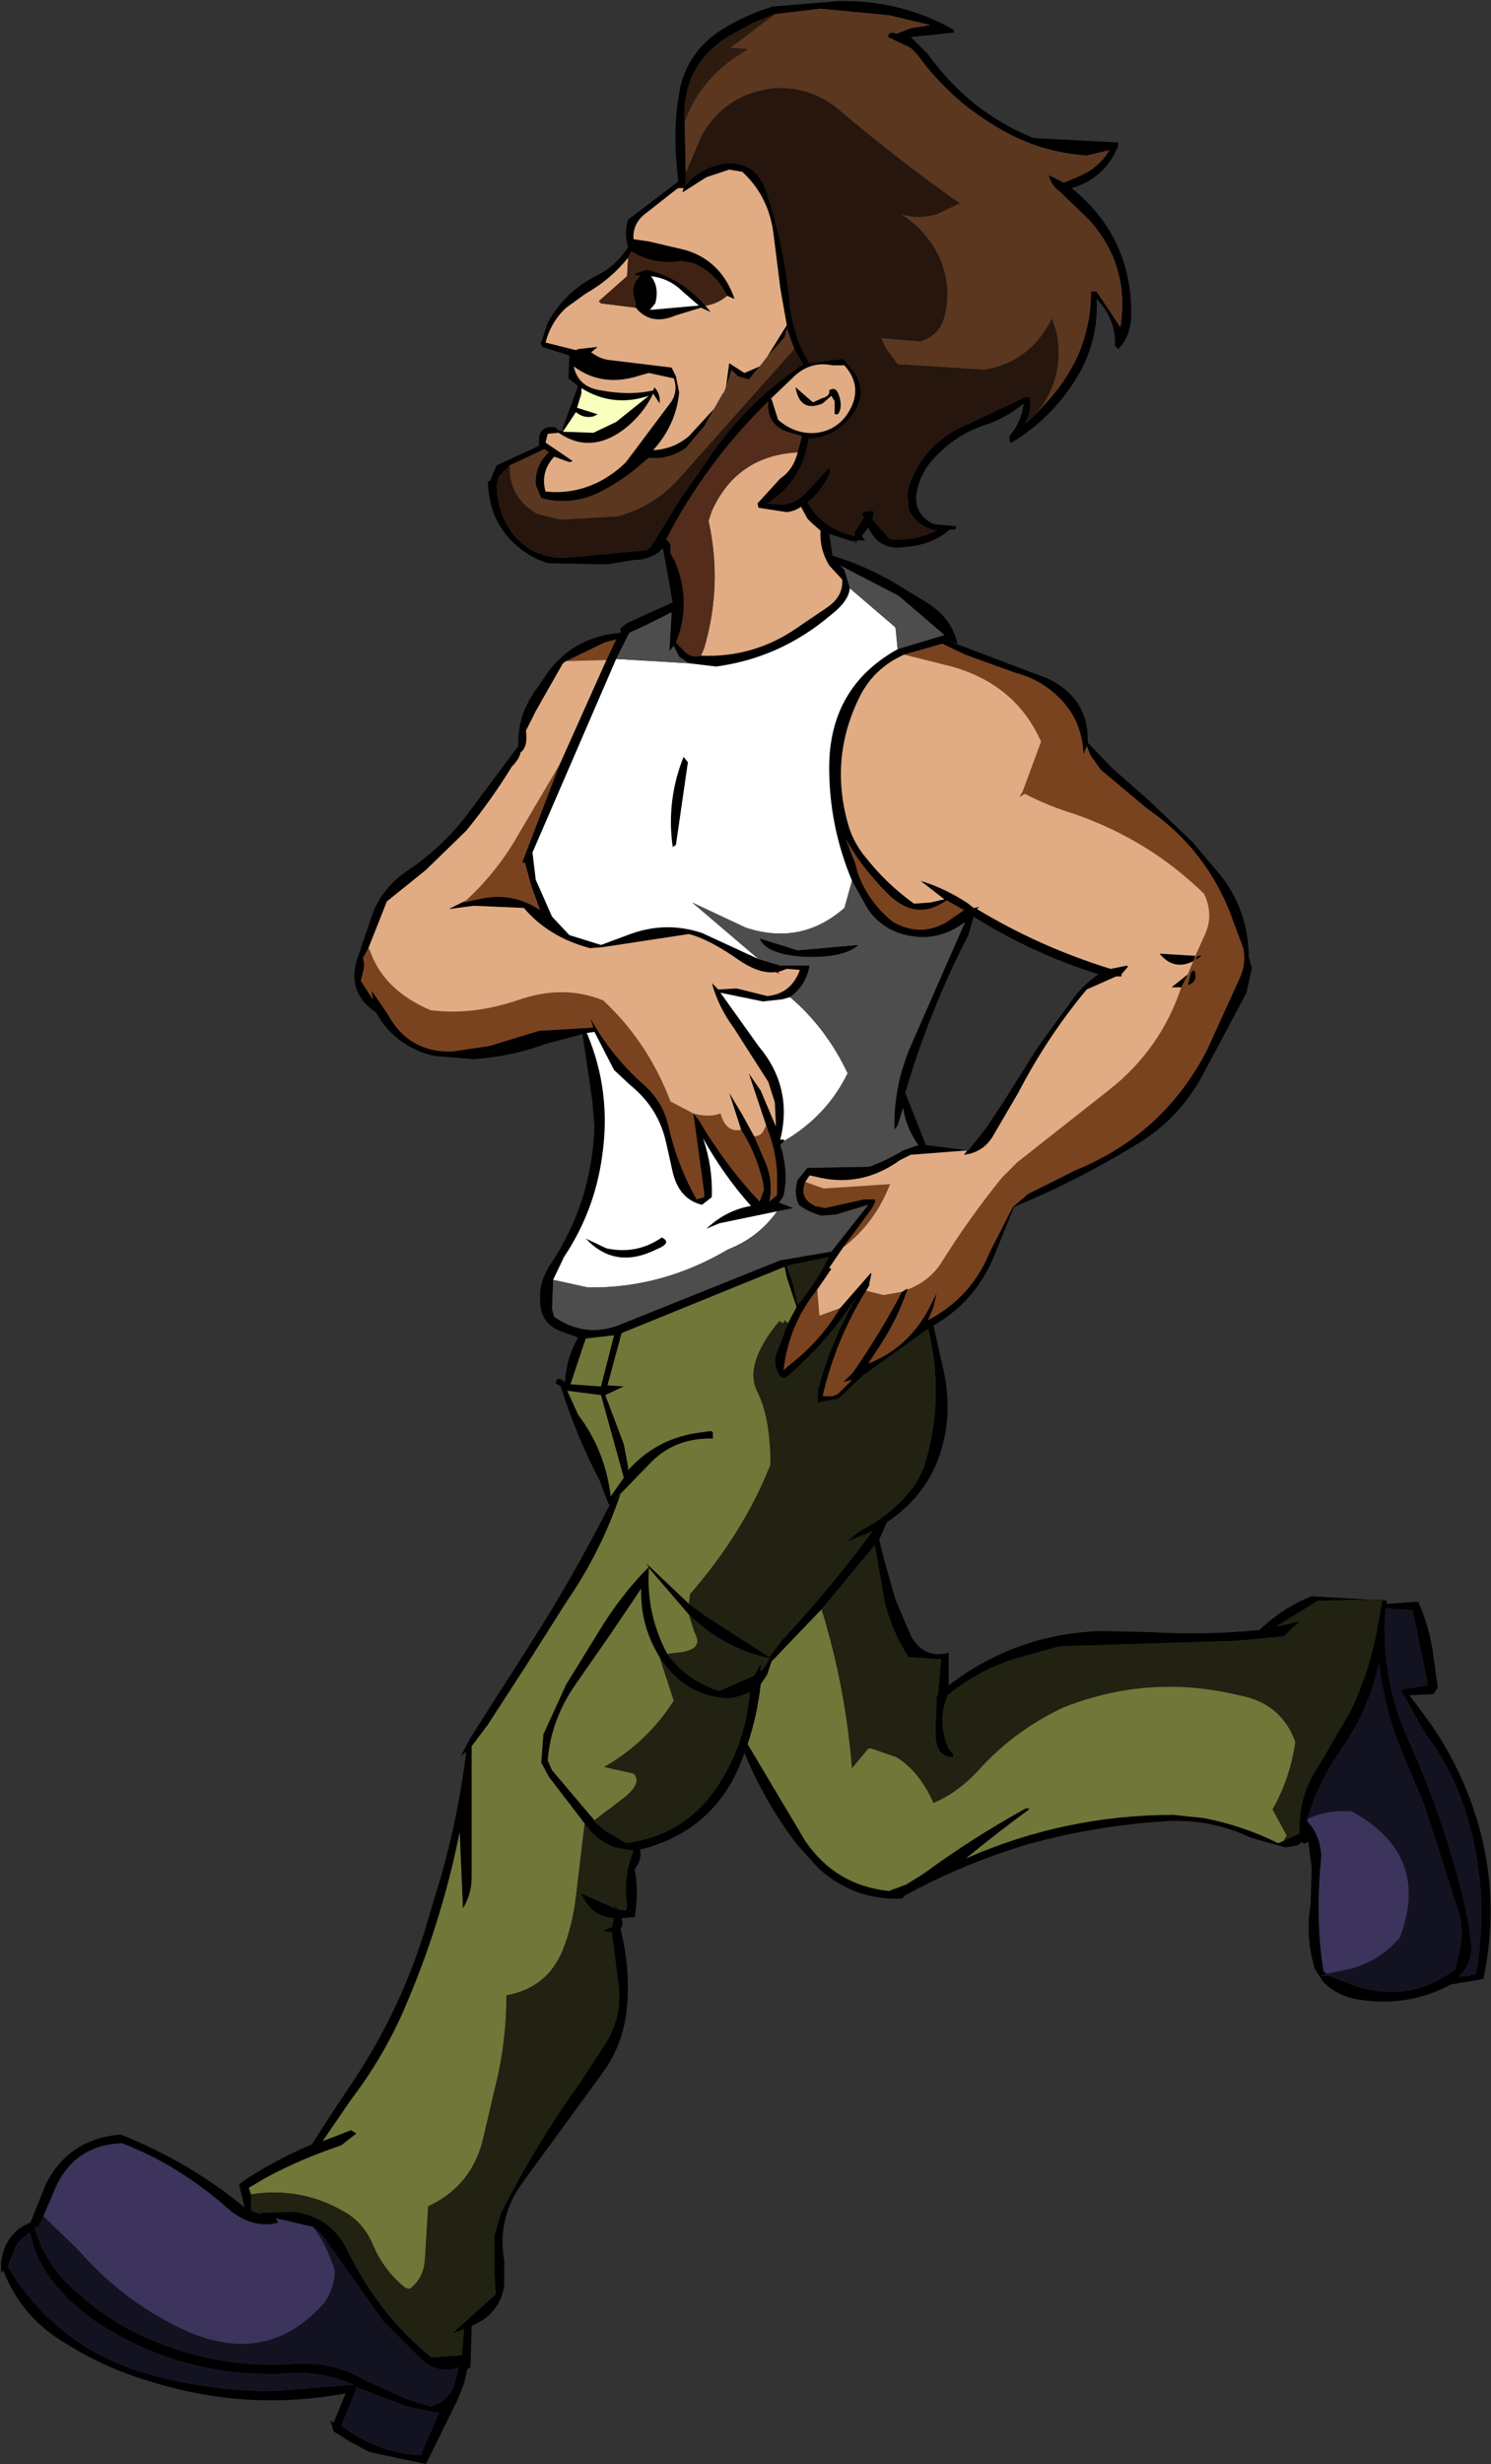 <?xml version="1.0" encoding="UTF-8" standalone="no"?>
<svg xmlns:xlink="http://www.w3.org/1999/xlink" height="113.3px" width="68.6px" xmlns="http://www.w3.org/2000/svg">
  <rect width="100%" height="100%" fill="#333333" stroke="none"/>
  <g transform="matrix(1.0, 0.0, 0.0, 1.0, 42.15, 63.55)">
    <path d="M1.7 -62.2 L1.75 -62.05 -0.25 -61.85 0.55 -61.05 Q2.45 -58.4 5.4 -57.2 L9.3 -57.0 9.3 -56.85 Q8.7 -55.35 7.15 -54.9 9.95 -52.65 9.9 -49.0 9.85 -48.05 9.3 -47.5 L9.15 -47.65 Q9.2 -48.9 8.3 -49.8 8.4 -48.1 7.6 -46.55 6.45 -44.45 4.4 -43.2 L4.3 -43.25 4.3 -43.5 Q4.85 -44.15 4.95 -45.0 4.25 -44.4 3.3 -44.05 1.65 -43.55 0.55 -42.15 0.05 -41.45 0.0 -40.65 0.0 -39.85 0.8 -39.45 L1.85 -39.35 1.8 -39.2 1.55 -39.2 Q0.75 -38.5 -0.5 -38.4 -1.7 -38.2 -2.2 -39.3 L-2.5 -38.9 -2.35 -38.7 -2.7 -38.7 -2.8 -38.55 -2.8 -38.7 -2.9 -38.65 -4.0 -39.0 -3.85 -38.0 Q-2.2 -37.5 -0.75 -36.6 L0.4 -35.9 Q1.65 -35.15 1.9 -33.95 L1.55 -34.05 2.1 -33.85 6.05 -32.35 Q7.95 -31.45 7.9 -29.4 L9.0 -28.25 10.7 -26.75 12.7 -24.85 14.05 -23.25 Q15.3 -21.6 15.3 -19.55 L15.45 -19.05 15.2 -17.9 13.15 -14.05 Q12.05 -12.05 10.1 -10.9 7.4 -9.25 4.5 -8.05 L3.55 -5.7 Q2.7 -3.7 0.8 -2.6 L1.0 -1.7 1.2 -0.8 Q1.6 0.75 1.35 2.3 0.9 4.95 -1.35 6.45 L-1.7 7.25 -1.45 8.25 -0.95 10.0 -0.25 11.65 Q0.35 12.75 1.5 12.45 L1.5 13.95 Q4.55 11.6 8.45 11.45 L10.85 11.5 Q13.3 11.65 15.8 11.4 16.9 10.35 18.2 9.85 L21.65 10.05 21.65 10.2 23.1 10.1 Q23.65 11.35 23.8 12.6 L24.0 14.05 23.9 14.2 23.8 14.35 22.7 14.4 23.7 15.75 Q24.9 17.5 25.6 19.5 26.95 23.35 26.1 27.45 L24.6 27.7 Q22.65 28.75 20.4 28.4 19.4 28.25 18.75 27.6 L18.35 27.0 Q17.9 25.55 18.15 24.0 L18.2 22.35 18.05 21.15 17.9 21.2 17.9 21.25 17.75 21.15 17.55 21.3 17.0 21.4 15.4 20.95 Q13.5 20.05 11.4 20.2 8.25 20.4 5.15 21.25 2.15 22.15 -0.5 23.6 L-0.65 23.75 Q-2.8 23.85 -4.45 22.4 L-5.45 21.3 Q-6.95 19.35 -7.9 17.05 -9.1 20.6 -12.7 21.5 -12.6 21.95 -12.95 22.4 -12.75 23.45 -12.95 24.6 L-13.55 24.65 -13.5 24.95 -13.6 25.15 Q-13.15 26.95 -13.3 28.7 -13.45 30.45 -14.45 31.8 L-18.1 36.8 Q-19.3 38.45 -18.95 40.4 L-18.95 41.55 Q-19.15 42.85 -20.45 43.4 L-20.5 45.3 -20.65 45.4 -20.8 46.05 -21.1 46.8 -22.55 49.75 -25.15 49.2 -26.0 48.75 -26.8 48.25 -26.95 47.75 -26.8 47.85 -26.25 46.5 Q-30.8 47.35 -35.25 45.95 -37.3 45.35 -39.05 44.25 -41.15 43.05 -42.0 40.85 L-42.1 40.95 -42.1 40.45 Q-41.9 39.1 -40.75 38.65 L-40.05 36.9 Q-39.0 34.8 -36.6 34.6 -33.45 35.85 -30.9 37.95 L-31.15 36.9 -30.9 36.7 Q-29.45 35.75 -27.8 35.05 L-26.8 33.5 -25.9 32.15 Q-23.6 28.7 -22.45 24.7 L-21.85 22.7 Q-21.05 19.9 -20.7 17.0 L-20.95 17.2 -20.5 16.35 -17.85 12.2 Q-15.8 9.0 -14.1 5.65 L-14.15 5.6 -14.35 5.1 -14.55 4.55 Q-15.65 2.45 -16.35 0.2 L-16.6 0.05 -16.5 -0.15 -16.4 -0.15 -16.15 0.0 Q-16.1 -1.1 -15.55 -2.05 L-16.25 -2.3 Q-17.3 -2.65 -17.3 -3.75 -17.35 -4.65 -16.8 -5.45 -14.9 -8.3 -14.8 -11.8 L-14.9 -12.95 -15.35 -16.0 -17.05 -15.55 Q-18.65 -14.95 -20.4 -14.85 L-22.2 -15.0 Q-24.0 -15.45 -24.85 -17.0 -26.15 -17.85 -25.75 -19.35 L-25.0 -21.55 Q-24.55 -22.75 -23.35 -23.55 -21.8 -24.6 -20.65 -26.1 L-18.3 -29.25 Q-18.35 -30.6 -17.55 -31.75 L-16.9 -32.7 Q-15.65 -34.3 -13.6 -34.45 L-13.6 -34.65 -13.3 -34.9 -11.2 -35.85 -11.65 -38.35 -11.85 -38.15 Q-12.35 -37.8 -13.0 -37.8 L-14.2 -37.6 -16.9 -37.65 Q-17.45 -37.8 -17.9 -38.1 -19.65 -39.25 -19.7 -41.4 L-19.6 -41.45 -19.3 -42.15 -17.35 -43.05 -17.35 -43.3 Q-17.35 -44.0 -16.6 -43.9 L-16.45 -43.75 -16.25 -43.75 -16.25 -43.9 -15.55 -45.8 -16.0 -46.15 -15.95 -47.2 -17.2 -47.6 -17.3 -47.8 -17.25 -47.8 -16.95 -48.7 Q-16.2 -50.1 -14.75 -50.85 -13.8 -51.3 -13.25 -52.2 -13.45 -52.8 -13.25 -53.45 L-10.95 -55.2 -11.05 -56.4 Q-11.15 -58.05 -10.85 -59.55 -10.45 -61.2 -9.0 -62.15 -7.9 -62.85 -6.6 -63.25 L-3.55 -63.5 Q-0.7 -63.55 1.7 -62.2 M5.35 -44.35 L6.05 -45.1 Q8.05 -47.3 8.05 -50.15 L8.3 -50.15 9.4 -48.5 Q9.85 -51.35 7.95 -53.45 L6.6 -54.75 Q6.2 -55.05 6.1 -55.5 L6.8 -55.15 7.4 -55.4 Q8.4 -55.8 8.9 -56.65 L7.85 -56.4 Q5.7 -56.55 3.9 -57.6 1.6 -58.9 0.05 -61.05 L-0.25 -61.35 -1.3 -61.85 -1.25 -62.0 -1.1 -62.05 -0.9 -62.0 -0.25 -62.25 0.65 -62.4 -1.25 -62.85 -4.4 -63.15 -6.5 -62.9 -7.5 -62.5 -8.6 -61.9 Q-10.8 -60.55 -10.65 -57.95 L-10.6 -55.6 -10.6 -55.05 Q-9.85 -55.9 -8.7 -56.05 -7.35 -56.1 -6.9 -54.75 -6.1 -52.35 -5.85 -49.9 -5.7 -48.15 -4.95 -46.9 L-4.95 -46.85 -3.35 -47.05 -2.9 -46.5 Q-2.15 -45.45 -3.0 -44.4 -3.8 -43.4 -4.95 -43.4 -5.2 -41.45 -6.85 -40.4 L-6.25 -40.35 Q-5.65 -40.35 -5.15 -40.8 L-4.0 -42.05 -3.95 -41.85 Q-4.3 -41.0 -5.0 -40.45 -4.3 -39.2 -2.8 -38.9 L-2.85 -39.05 -2.4 -39.75 -2.5 -39.95 -2.25 -40.05 -1.95 -40.05 -2.0 -39.65 -1.2 -38.75 Q-0.1 -38.65 0.95 -39.15 0.05 -39.3 -0.35 -40.15 L-0.4 -40.95 Q0.25 -43.2 2.5 -44.1 L5.05 -45.3 5.25 -45.25 Q5.3 -44.55 5.0 -44.05 L5.35 -44.35 M-0.4 -4.25 Q-0.85 -2.95 -1.55 -1.85 L-2.2 -0.85 Q-0.3 -1.6 0.65 -3.5 L0.95 -4.1 0.8 -3.45 0.55 -2.85 Q2.55 -3.9 3.4 -6.0 L4.45 -8.05 5.15 -8.65 7.35 -9.75 Q11.4 -11.4 13.4 -15.3 L14.9 -18.6 Q15.2 -19.3 15.05 -19.95 L14.4 -21.7 Q13.2 -24.6 10.65 -26.35 L8.5 -28.15 8.0 -28.85 7.85 -29.25 7.7 -28.85 Q7.65 -30.4 6.6 -31.45 5.75 -32.3 4.6 -32.6 L2.25 -33.45 1.2 -33.95 -0.55 -33.45 Q-2.0 -32.8 -2.65 -31.4 -4.0 -28.6 -3.1 -25.55 -2.85 -24.75 -2.3 -24.1 -1.35 -22.9 -0.1 -22.0 L0.65 -22.05 1.3 -22.2 0.2 -23.05 Q1.35 -22.7 2.4 -22.0 L2.65 -21.8 2.9 -21.85 2.8 -21.75 Q5.7 -20.0 8.95 -19.0 L9.7 -19.15 9.75 -19.1 9.45 -18.75 9.45 -18.65 9.2 -18.65 7.85 -18.05 Q6.05 -15.9 4.7 -13.3 L3.5 -11.25 Q3.05 -10.55 2.2 -10.45 L2.35 -10.65 -0.25 -10.45 -0.75 -10.2 Q-2.55 -8.9 -4.65 -9.45 L-4.9 -9.5 -5.1 -9.2 Q-5.4 -8.45 -4.65 -8.1 L-4.2 -8.0 -2.4 -8.4 -1.9 -8.4 Q-1.8 -8.3 -2.2 -7.75 L-3.35 -6.2 -4.0 -5.25 -3.9 -5.2 -4.55 -4.25 Q-5.85 -2.65 -6.1 -0.55 L-5.75 -0.85 Q-4.4 -1.9 -3.5 -3.4 L-2.1 -5.0 -2.05 -5.0 -2.15 -4.55 -2.15 -4.45 -2.3 -4.2 Q-3.7 -1.95 -4.3 0.65 L-3.85 0.65 -3.6 0.55 -2.95 -0.1 -3.35 0.0 -2.9 -0.45 Q-1.65 -2.25 -0.65 -4.15 L-0.4 -4.3 -0.4 -4.25 M12.85 -19.6 L12.75 -19.35 Q11.85 -18.9 11.2 -19.7 L12.85 -19.6 M12.5 -18.75 L12.2 -18.15 11.75 -18.15 12.5 -18.75 M12.85 -19.4 L12.95 -19.6 13.15 -19.6 12.85 -19.4 M12.8 -18.95 Q13.0 -18.4 12.5 -18.25 L12.55 -18.45 12.65 -18.85 12.8 -18.95 M-2.7 -23.45 Q-2.2 -22.05 -1.05 -21.15 0.2 -20.45 1.4 -21.15 L2.2 -21.7 1.85 -21.9 1.4 -22.15 Q0.0 -21.15 -1.3 -22.45 -2.55 -23.7 -3.25 -25.0 L-2.8 -23.85 -2.7 -23.45 M2.65 -21.4 L2.4 -20.55 Q0.6 -17.05 -0.5 -13.3 L0.45 -10.9 2.4 -10.65 3.2 -11.65 4.0 -12.85 5.6 -15.4 7.35 -17.8 Q7.8 -18.35 8.4 -18.75 5.35 -19.7 2.65 -21.4 M-6.85 -47.15 L-5.95 -48.6 -6.25 -50.3 -6.55 -52.7 Q-6.75 -54.5 -8.0 -55.65 L-8.6 -55.75 -9.65 -55.4 -10.75 -54.7 -10.7 -54.9 -10.95 -54.9 -11.15 -54.75 -12.55 -53.65 Q-13.05 -53.2 -13.0 -52.55 L-12.3 -52.45 -10.6 -52.05 Q-8.95 -51.55 -8.35 -49.8 L-8.7 -49.95 Q-9.2 -51.0 -10.25 -51.45 L-10.8 -51.55 Q-12.1 -51.35 -13.1 -52.0 L-13.25 -51.7 Q-14.05 -50.7 -15.2 -50.05 L-16.1 -49.4 Q-16.8 -48.75 -17.05 -47.8 L-15.65 -47.45 -15.55 -47.5 -14.65 -47.6 -14.95 -47.35 -14.8 -47.25 Q-14.5 -47.05 -14.15 -47.0 L-11.25 -46.65 -11.05 -46.25 -10.9 -45.5 Q-11.05 -44.0 -12.1 -42.85 -11.15 -42.9 -10.45 -43.5 L-9.3 -44.75 -9.75 -43.95 -10.6 -42.95 Q-11.4 -42.4 -12.3 -42.5 L-12.6 -42.25 Q-13.45 -41.5 -14.4 -41.0 -15.8 -40.25 -17.25 -40.65 L-17.5 -41.25 Q-17.55 -42.15 -16.9 -42.75 L-17.1 -42.9 -18.7 -42.15 -19.2 -41.65 -19.3 -41.25 Q-19.3 -40.3 -18.85 -39.45 -17.95 -37.85 -16.1 -37.9 L-12.4 -38.25 -12.2 -38.4 -10.85 -40.6 -9.7 -42.25 Q-7.9 -45.0 -5.2 -46.8 L-5.6 -47.5 -5.95 -48.45 -6.05 -48.05 -6.85 -47.15 M-9.7 -49.5 L-9.45 -49.2 -9.9 -49.4 -11.05 -49.05 Q-12.2 -48.55 -12.9 -49.4 L-12.9 -49.45 -12.9 -49.65 Q-13.2 -50.4 -12.7 -50.85 L-13.0 -50.95 -12.4 -51.15 Q-10.85 -50.8 -9.7 -49.5 M-12.2 -50.85 Q-11.8 -50.35 -12.0 -49.6 L-12.25 -49.3 -10.0 -49.5 -10.75 -50.15 Q-11.35 -50.75 -12.2 -50.85 M-4.75 -45.05 L-4.3 -45.25 Q-3.95 -45.35 -4.0 -45.6 -3.65 -45.85 -3.5 -45.2 -3.4 -44.75 -3.6 -44.5 L-3.75 -44.5 -3.75 -45.1 -3.9 -45.35 -4.3 -45.0 Q-5.35 -44.55 -5.55 -45.75 L-4.75 -45.05 M-3.3 -46.75 L-3.85 -46.75 Q-4.8 -46.95 -5.55 -46.3 L-6.7 -45.2 -6.65 -45.2 -6.35 -44.25 Q-5.55 -43.55 -4.55 -43.65 -3.55 -43.8 -3.05 -44.7 -2.45 -45.8 -3.3 -46.75 M-7.2 -46.7 L-7.7 -46.1 -8.2 -46.25 -8.5 -46.55 -8.6 -46.2 -8.75 -45.75 -8.6 -46.85 -7.9 -46.4 -7.2 -46.7 M-5.45 -42.75 L-5.25 -43.5 -5.95 -43.7 Q-6.9 -44.05 -6.8 -45.1 -9.7 -42.25 -11.5 -38.75 L-11.35 -38.6 -11.3 -38.5 -11.3 -38.1 -11.1 -37.75 Q-10.3 -35.85 -11.05 -34.0 L-10.75 -33.7 Q-10.4 -33.25 -9.9 -33.4 -7.45 -33.3 -5.45 -34.7 L-4.05 -35.65 Q-3.35 -36.15 -3.4 -36.9 L-4.0 -37.55 Q-4.45 -38.3 -4.4 -39.15 L-4.8 -39.5 -5.0 -39.7 -5.3 -40.25 Q-5.55 -40.05 -5.95 -40.0 L-7.25 -40.2 -7.3 -40.4 -6.25 -41.55 Q-5.65 -41.95 -5.45 -42.75 M-0.85 -33.7 L1.3 -34.35 -0.8 -36.15 -3.5 -37.55 -3.3 -37.35 -3.05 -36.5 Q-3.1 -35.9 -3.95 -35.25 -6.25 -33.3 -9.2 -32.9 L-10.45 -33.05 -10.6 -33.15 -10.9 -33.35 -11.15 -33.85 -11.35 -33.6 -11.25 -35.4 Q-12.2 -34.9 -13.2 -34.45 L-13.8 -33.25 -17.65 -24.35 -17.5 -23.1 -16.75 -21.4 -15.95 -20.55 -14.5 -20.1 -13.15 -20.6 Q-11.5 -21.2 -9.85 -20.65 L-7.25 -19.45 -6.25 -19.15 -4.9 -19.15 Q-5.05 -18.25 -5.8 -17.7 L-6.15 -17.6 -7.05 -17.5 -9.0 -17.9 -7.25 -15.45 Q-5.65 -13.55 -6.25 -11.15 L-6.1 -11.15 -6.05 -11.1 -6.25 -10.9 Q-5.85 -9.7 -6.1 -8.55 L-6.3 -8.25 -5.65 -8.0 -6.4 -7.85 -9.05 -7.3 -9.65 -7.05 Q-8.75 -7.9 -7.6 -8.1 -8.85 -9.5 -9.8 -11.2 -9.35 -9.9 -9.4 -8.5 L-9.85 -8.15 Q-10.9 -8.4 -11.2 -9.65 L-11.5 -11.0 Q-11.85 -12.6 -13.15 -13.65 L-13.9 -14.35 -14.8 -16.1 -15.15 -16.05 Q-14.0 -13.35 -14.45 -10.35 -14.8 -7.85 -16.2 -5.75 L-16.7 -4.7 -16.75 -3.35 -16.65 -3.0 Q-15.2 -2.0 -13.6 -2.65 L-6.25 -5.6 -3.9 -6.0 -2.2 -8.15 -3.7 -7.7 -4.35 -7.65 Q-4.95 -7.8 -5.4 -8.15 -5.65 -8.7 -5.45 -9.3 L-5.0 -9.85 -2.15 -9.9 Q-1.35 -10.2 -0.6 -10.65 L0.1 -10.9 Q-0.45 -11.65 -0.6 -12.6 L-0.85 -11.8 -1.0 -11.6 Q-1.05 -13.6 -0.25 -15.45 L2.25 -21.15 Q0.85 -20.1 -0.8 -20.65 -1.75 -21.0 -2.25 -21.8 L-2.95 -23.05 Q-4.0 -25.55 -4.0 -28.25 -4.0 -31.95 -0.85 -33.7 M-14.85 -43.65 L-13.8 -44.15 -12.3 -45.35 Q-13.95 -44.8 -15.4 -45.7 L-15.4 -45.45 -15.6 -44.8 -14.65 -44.5 -14.85 -44.4 Q-15.3 -44.3 -15.65 -44.6 L-16.25 -43.7 -14.85 -43.65 M-11.25 -45.1 Q-10.95 -45.6 -11.15 -46.15 L-12.3 -46.4 -13.0 -46.2 Q-14.55 -45.8 -15.75 -46.7 -15.55 -45.75 -14.5 -45.6 -13.15 -45.35 -12.1 -45.6 L-12.05 -45.7 -12.05 -45.75 Q-11.75 -45.45 -11.8 -45.0 L-12.1 -45.45 Q-12.55 -44.5 -13.45 -43.8 -15.0 -42.65 -16.45 -43.65 L-16.95 -43.6 -17.05 -43.2 -15.8 -42.35 -15.95 -42.3 -16.1 -42.35 -16.65 -42.55 Q-17.3 -41.85 -17.05 -40.95 -15.65 -40.8 -14.4 -41.5 -13.8 -41.85 -13.35 -42.3 L-11.25 -45.1 M-14.25 -33.2 L-13.8 -34.15 -14.35 -34.0 -16.1 -33.15 -16.25 -33.05 -17.5 -30.85 -17.95 -29.95 Q-17.85 -29.2 -18.2 -28.95 -18.25 -28.65 -18.6 -28.3 -19.55 -26.75 -20.7 -25.35 L-22.55 -23.55 -24.35 -22.1 -25.2 -19.95 -25.45 -19.5 -25.4 -19.3 -25.4 -19.05 -25.55 -18.45 -25.0 -17.6 -25.05 -18.0 -24.3 -16.9 Q-23.35 -15.15 -21.35 -15.2 L-19.65 -15.45 -17.35 -16.15 -14.85 -16.3 -15.0 -16.75 Q-14.0 -14.95 -12.45 -13.6 -11.65 -12.85 -11.4 -11.8 -11.0 -10.0 -10.1 -8.4 L-9.75 -8.5 -9.75 -8.7 -10.25 -12.35 -10.0 -12.05 Q-8.8 -10.0 -7.2 -8.3 L-7.0 -8.85 -7.05 -9.2 Q-7.35 -10.5 -8.05 -11.6 L-8.6 -13.3 -8.0 -12.3 -7.45 -11.3 -7.0 -10.25 Q-6.55 -9.3 -6.75 -8.3 L-6.4 -8.6 -6.4 -9.1 Q-6.35 -10.4 -6.85 -11.65 L-6.85 -11.7 -6.9 -11.8 -7.7 -14.2 -7.15 -13.4 -6.45 -11.75 -6.5 -12.85 -6.8 -13.8 -8.4 -16.3 Q-9.1 -17.25 -9.4 -18.35 L-9.1 -18.05 -8.25 -18.1 -6.85 -17.75 Q-5.75 -17.85 -5.35 -18.95 L-5.95 -19.0 -6.35 -18.85 -6.45 -18.85 Q-7.2 -18.75 -8.15 -19.4 -9.5 -20.35 -10.45 -20.6 L-14.4 -20.0 -15.0 -19.95 Q-16.9 -20.45 -18.05 -21.8 L-20.35 -21.9 -21.5 -21.75 -20.7 -22.15 -20.85 -22.05 -19.9 -22.25 Q-18.5 -22.5 -17.3 -21.7 L-17.7 -22.8 -18.0 -23.9 -18.1 -23.85 -18.1 -23.95 -16.4 -28.4 -14.25 -33.2 M-10.5 -28.5 L-11.05 -24.7 -11.2 -24.6 Q-11.5 -26.75 -10.7 -28.75 L-10.5 -28.5 M-5.45 -19.85 L-2.65 -20.1 Q-3.3 -19.5 -5.1 -19.55 -6.9 -19.65 -7.2 -20.4 L-5.45 -19.85 M-15.2 -6.6 L-14.25 -6.15 Q-12.85 -5.85 -11.7 -6.65 -11.2 -6.4 -11.95 -6.1 -13.85 -5.15 -15.2 -6.6 M-13.9 -2.15 L-15.2 -2.0 -15.9 0.1 -14.5 0.2 -13.9 -2.15 M-5.9 -2.7 L-5.5 -3.45 -5.95 -4.8 -6.05 -5.3 -13.55 -2.25 -14.2 0.15 -13.45 0.2 -14.3 0.6 -13.45 2.85 -13.25 3.9 -13.25 4.05 Q-12.0 2.65 -10.15 2.35 L-9.45 2.25 -9.35 2.3 -9.35 2.6 Q-11.15 2.55 -12.3 3.8 L-14.0 5.55 -13.6 5.15 Q-14.5 7.8 -16.05 10.05 L-17.95 13.05 -19.7 15.75 -20.45 16.75 -20.45 22.8 Q-20.45 23.55 -20.85 24.2 L-21.0 20.7 Q-21.85 24.95 -23.6 28.95 -24.55 31.1 -26.0 33.0 L-27.3 34.9 -26.0 34.4 -25.75 34.55 -26.45 35.1 Q-28.25 35.7 -29.85 36.55 L-30.7 37.05 -30.6 37.35 -30.6 38.1 -30.2 38.25 -30.15 38.2 -28.6 38.15 Q-26.9 38.4 -26.15 39.95 -24.75 42.85 -22.3 44.85 L-20.95 44.75 -20.9 44.75 -20.8 43.55 -21.35 43.75 -19.35 41.95 -19.4 40.9 -19.4 39.25 -19.1 38.2 Q-17.5 35.05 -15.45 32.2 L-14.25 30.35 Q-13.5 29.1 -13.7 27.65 L-14.0 25.3 -14.45 25.25 -14.0 25.05 -13.9 24.65 Q-14.65 24.6 -15.1 24.05 L-15.45 23.5 -13.85 24.2 -13.85 24.05 -13.75 24.25 -13.35 24.3 -13.3 24.1 Q-13.5 22.75 -13.0 21.55 L-13.85 21.4 Q-14.7 21.1 -15.25 20.3 L-16.9 18.15 -17.25 17.5 -17.15 16.2 -16.1 13.9 -14.65 11.55 Q-13.6 9.8 -12.3 8.5 L-12.45 8.3 -10.45 10.2 -9.7 10.75 -6.75 12.65 -6.2 11.9 Q-3.95 9.5 -2.0 6.85 L-3.2 7.35 -2.6 6.85 Q-1.0 6.05 0.0 4.65 L0.35 3.95 Q1.35 0.75 0.55 -2.45 L-1.95 -0.65 -2.45 -0.3 -3.55 0.75 -4.55 0.95 -4.5 0.3 Q-3.9 -1.9 -2.75 -3.9 -4.1 -1.8 -6.0 -0.2 L-6.2 -0.2 Q-6.6 -0.7 -6.45 -1.25 L-5.9 -2.7 M-5.45 -3.55 Q-4.65 -4.5 -4.1 -5.6 L-4.0 -5.75 -5.95 -5.35 -5.65 -4.45 -5.45 -3.55 M16.9 21.1 L17.65 20.75 Q17.55 19.05 18.55 17.6 L19.95 15.2 Q20.9 13.25 21.25 11.15 L21.45 10.0 18.5 10.05 16.55 11.25 17.65 11.0 16.9 11.7 14.7 11.9 6.6 12.15 4.45 12.75 Q2.8 13.3 1.45 14.4 0.95 15.65 1.5 16.85 L1.7 17.1 1.7 17.25 Q1.0 17.25 0.9 16.4 L0.9 15.75 0.95 14.55 0.9 14.5 1.0 14.4 1.15 12.75 -0.35 12.65 Q-1.1 11.5 -1.45 10.1 L-1.8 8.05 -1.9 7.5 -4.35 10.45 -6.65 12.85 -6.85 13.45 -7.15 13.9 Q-7.3 15.3 -7.75 16.65 L-5.1 21.1 Q-3.7 23.15 -1.25 23.4 L-0.45 23.1 0.35 22.6 Q2.6 20.95 5.05 19.6 L5.2 19.6 5.2 19.65 Q3.7 20.75 2.3 21.9 6.85 19.9 11.85 19.9 L13.25 20.05 Q15.05 20.4 16.65 21.2 L16.9 21.1 M-11.8 12.65 Q-12.7 11.2 -12.65 9.5 L-14.1 11.65 -15.7 13.95 Q-16.8 15.55 -16.95 17.4 L-16.75 17.85 -14.8 20.15 -14.75 20.25 -14.35 20.6 -13.35 21.2 Q-10.65 20.85 -9.15 18.6 -7.85 16.65 -7.65 14.25 -8.15 14.5 -8.7 14.55 -10.7 14.4 -11.8 12.65 M-14.05 5.25 L-13.45 4.4 -14.5 0.6 -16.05 0.4 -15.55 1.5 Q-14.3 3.15 -14.05 5.25 M-10.45 10.7 L-12.3 8.55 -12.3 8.7 Q-12.4 10.7 -11.45 12.5 -10.65 13.6 -9.35 14.1 L-9.05 14.2 -7.45 13.5 -7.15 12.95 -7.15 13.3 -7.0 13.15 -6.9 13.0 -6.75 12.7 Q-8.85 12.25 -10.45 10.7 M-39.95 41.05 Q-40.55 40.2 -40.75 39.15 L-40.8 39.15 -40.8 39.1 -41.35 39.6 -41.8 40.65 Q-39.55 44.45 -35.2 45.65 -32.45 46.4 -29.6 46.4 L-25.9 46.1 Q-27.45 45.4 -29.25 45.6 -33.85 45.75 -37.75 43.2 -39.05 42.3 -39.95 41.05 M-27.75 38.85 L-29.45 38.45 -29.35 38.65 Q-30.4 38.95 -31.5 38.15 -33.9 36.0 -36.55 35.0 -38.85 35.1 -39.7 37.3 L-40.15 38.35 -40.35 38.8 -40.55 38.9 Q-40.15 40.3 -39.1 41.4 -37.75 42.75 -36.05 43.65 -32.55 45.4 -28.7 45.15 -26.9 45.0 -25.35 45.9 L-23.35 46.8 -22.35 47.1 Q-21.45 46.85 -21.2 45.95 L-21.05 45.3 Q-21.85 45.65 -22.7 45.0 L-24.55 43.15 -27.05 39.6 Q-27.35 39.15 -27.75 38.85 M-25.8 46.2 L-25.75 46.3 -26.45 48.0 -26.15 48.2 Q-24.65 49.25 -22.8 49.35 L-21.95 47.4 -22.25 47.35 -23.45 47.1 -25.8 46.2 M21.6 10.4 Q21.35 13.5 22.6 16.35 24.45 20.4 25.4 24.75 L25.55 25.95 Q25.55 26.8 25.0 27.3 L25.0 27.35 25.75 27.25 Q26.45 23.4 25.25 19.65 24.65 17.8 23.45 16.2 L22.35 14.25 22.25 14.2 22.5 14.1 23.55 13.95 22.85 10.5 21.6 10.4 M18.9 27.2 L18.6 27.3 19.0 27.3 20.15 27.75 Q22.7 28.6 24.8 27.0 L25.0 26.2 Q25.2 25.35 25.0 24.5 L23.4 19.5 22.5 17.35 Q21.55 15.2 21.3 12.9 20.85 15.05 19.55 16.9 18.5 18.4 18.0 20.1 L18.0 20.2 Q18.55 20.75 18.65 21.75 18.35 24.7 18.75 27.1 L18.9 27.2" fill="#000000" fill-rule="evenodd" stroke="none"/>
    <path d="M-6.5 -62.9 L-4.4 -63.15 -1.25 -62.85 0.65 -62.4 -0.25 -62.25 -0.9 -62.0 -1.1 -62.05 -1.25 -62.0 -1.3 -61.85 -0.25 -61.35 0.05 -61.05 Q1.6 -58.9 3.9 -57.6 5.7 -56.55 7.85 -56.4 L8.9 -56.65 Q8.4 -55.8 7.4 -55.4 L6.8 -55.15 6.1 -55.5 Q6.2 -55.05 6.6 -54.75 L7.95 -53.45 Q9.85 -51.35 9.4 -48.5 L8.3 -50.15 8.05 -50.15 Q8.05 -47.3 6.05 -45.1 L5.35 -44.35 Q6.9 -46.05 6.45 -48.3 L6.25 -48.9 Q5.25 -46.9 3.15 -46.55 L-0.8 -46.8 -0.85 -46.8 -1.4 -47.55 -1.6 -48.0 0.2 -47.85 Q1.1 -48.15 1.3 -49.0 1.65 -50.3 1.1 -51.65 0.5 -52.95 -0.7 -53.7 0.1 -53.45 0.95 -53.7 L2.0 -54.2 Q-0.9 -56.25 -3.55 -58.5 -4.8 -59.55 -6.45 -59.5 -8.7 -59.3 -9.85 -57.35 L-10.6 -55.6 -10.65 -57.95 Q-9.9 -60.0 -7.95 -61.15 L-7.75 -61.3 -8.55 -61.35 -6.5 -62.9 M-6.85 -47.15 L-6.05 -48.05 -5.95 -48.45 -5.6 -47.5 -10.9 -41.55 Q-12.05 -40.25 -13.75 -39.8 L-16.35 -39.65 -17.4 -39.9 Q-18.75 -40.65 -18.7 -42.15 L-17.1 -42.9 -16.9 -42.75 Q-17.55 -42.15 -17.5 -41.25 L-17.25 -40.65 Q-15.8 -40.25 -14.4 -41.0 -13.45 -41.5 -12.6 -42.25 L-12.3 -42.5 Q-11.4 -42.4 -10.6 -42.95 L-9.75 -43.95 -9.3 -44.75 -8.9 -45.45 -8.85 -45.5 -8.75 -45.75 -8.6 -46.2 -8.5 -46.55 -8.2 -46.25 -7.7 -46.1 -7.2 -46.7 -6.85 -47.15" fill="#5b3720" fill-rule="evenodd" stroke="none"/>
    <path d="M5.35 -44.35 L5.0 -44.05 Q5.3 -44.55 5.25 -45.25 L5.05 -45.3 2.5 -44.1 Q0.25 -43.2 -0.4 -40.95 L-0.35 -40.15 Q0.05 -39.3 0.95 -39.15 -0.1 -38.65 -1.2 -38.75 L-2.0 -39.65 -1.95 -40.05 -2.25 -40.05 -2.5 -39.95 -2.4 -39.75 -2.85 -39.05 -2.8 -38.9 Q-4.3 -39.2 -5.0 -40.45 -4.3 -41.0 -3.95 -41.85 L-4.0 -42.05 -5.15 -40.8 Q-5.65 -40.35 -6.25 -40.35 L-6.85 -40.4 Q-5.2 -41.45 -4.95 -43.4 -3.8 -43.4 -3.0 -44.4 -2.15 -45.45 -2.9 -46.5 L-3.35 -47.05 -4.95 -46.85 -4.95 -46.9 Q-5.7 -48.15 -5.85 -49.9 -6.1 -52.35 -6.9 -54.75 -7.35 -56.1 -8.7 -56.05 -9.85 -55.9 -10.6 -55.05 L-10.6 -55.6 -9.85 -57.35 Q-8.7 -59.3 -6.45 -59.5 -4.8 -59.55 -3.55 -58.5 -0.9 -56.25 2.0 -54.2 L0.95 -53.7 Q0.1 -53.45 -0.7 -53.7 0.5 -52.95 1.1 -51.65 1.65 -50.3 1.3 -49.0 1.1 -48.15 0.2 -47.85 L-1.6 -48.0 -1.4 -47.55 -0.85 -46.8 -0.8 -46.8 3.15 -46.55 Q5.25 -46.9 6.25 -48.9 L6.45 -48.3 Q6.9 -46.05 5.35 -44.35 M-5.6 -47.5 L-5.2 -46.8 Q-7.9 -45.0 -9.7 -42.25 L-10.85 -40.6 -12.2 -38.4 -12.4 -38.25 -16.1 -37.9 Q-17.95 -37.85 -18.85 -39.45 -19.3 -40.3 -19.3 -41.25 L-19.2 -41.65 -18.7 -42.15 Q-18.75 -40.65 -17.4 -39.9 L-16.35 -39.65 -13.75 -39.8 Q-12.05 -40.25 -10.9 -41.55 L-5.6 -47.5" fill="#26160d" fill-rule="evenodd" stroke="none"/>
    <path d="M-0.55 -33.45 L1.2 -33.95 2.25 -33.45 4.6 -32.6 Q5.75 -32.3 6.6 -31.45 7.65 -30.4 7.7 -28.85 L7.85 -29.25 8.0 -28.85 8.5 -28.15 10.65 -26.35 Q13.2 -24.6 14.4 -21.7 L15.05 -19.95 Q15.2 -19.3 14.9 -18.6 L13.4 -15.3 Q11.4 -11.4 7.35 -9.75 L5.15 -8.65 4.45 -8.05 3.4 -6.0 Q2.55 -3.9 0.55 -2.85 L0.8 -3.45 0.95 -4.1 0.65 -3.5 Q-0.3 -1.6 -2.2 -0.85 L-1.55 -1.85 Q-0.85 -2.95 -0.4 -4.25 0.65 -4.65 1.2 -5.55 2.45 -7.55 3.95 -9.4 L4.65 -10.1 8.9 -13.45 Q11.25 -15.3 12.2 -18.15 L12.5 -18.75 12.75 -19.35 12.85 -19.6 13.3 -20.6 Q13.7 -21.5 13.25 -22.45 10.75 -24.9 7.35 -26.1 6.05 -26.5 5.0 -27.05 L4.75 -26.9 4.9 -27.15 5.75 -29.45 Q4.5 -32.25 1.25 -33.0 L-0.55 -33.45 M-0.65 -4.15 Q-1.65 -2.25 -2.9 -0.45 L-3.35 0.0 -2.95 -0.1 -3.6 0.55 -3.85 0.65 -4.3 0.65 Q-3.7 -1.95 -2.3 -4.2 L-1.5 -4.0 -0.65 -4.15 M-3.5 -3.4 Q-4.4 -1.9 -5.75 -0.85 L-6.1 -0.55 Q-5.85 -2.65 -4.55 -4.25 L-4.45 -3.05 Q-3.9 -3.25 -3.5 -3.4 M-3.35 -6.2 L-2.2 -7.75 Q-1.8 -8.3 -1.9 -8.4 L-2.4 -8.4 -4.2 -8.0 -4.65 -8.1 Q-5.4 -8.45 -5.1 -9.2 L-4.25 -8.9 -1.2 -9.1 Q-1.9 -7.3 -3.35 -6.2 M12.8 -18.95 L12.65 -18.85 12.55 -18.45 12.5 -18.25 Q13.0 -18.4 12.8 -18.95 M12.85 -19.4 L13.15 -19.6 12.95 -19.6 12.85 -19.4 M-2.8 -23.85 L-3.25 -25.0 Q-2.55 -23.7 -1.3 -22.45 0.0 -21.15 1.4 -22.15 L1.85 -21.9 2.2 -21.7 1.4 -21.15 Q0.2 -20.45 -1.05 -21.15 -2.2 -22.05 -2.7 -23.45 L-2.8 -24.0 -2.8 -23.85 M-16.1 -33.15 L-14.35 -34.0 -13.8 -34.15 -14.25 -33.2 -16.1 -33.15 M-16.4 -28.4 L-18.1 -23.95 -18.1 -23.85 -18.0 -23.9 -17.7 -22.8 -17.3 -21.7 Q-18.5 -22.5 -19.9 -22.25 L-20.85 -22.05 -20.7 -22.15 Q-19.45 -23.3 -18.55 -24.75 L-16.4 -28.4 M-6.9 -11.8 L-6.85 -11.7 -6.85 -11.65 Q-6.35 -10.4 -6.4 -9.1 L-6.4 -8.6 -6.75 -8.3 Q-6.55 -9.3 -7.0 -10.25 L-7.45 -11.3 Q-7.2 -11.3 -7.05 -11.5 L-6.9 -11.8 M-8.05 -11.6 Q-7.35 -10.5 -7.05 -9.2 L-7.0 -8.85 -7.2 -8.3 Q-8.8 -10.0 -10.0 -12.05 L-10.25 -12.35 -9.75 -8.7 -9.75 -8.5 -10.1 -8.4 Q-11.0 -10.0 -11.4 -11.8 -11.65 -12.85 -12.45 -13.6 -14.0 -14.95 -15.0 -16.75 L-14.85 -16.3 -17.35 -16.15 -19.65 -15.45 -21.35 -15.2 Q-23.35 -15.15 -24.3 -16.9 L-25.05 -18.0 -25.0 -17.6 -25.55 -18.45 -25.4 -19.05 -25.4 -19.3 -25.45 -19.5 -25.2 -19.95 -25.15 -19.85 -25.15 -19.9 Q-24.55 -18.05 -22.35 -17.1 -20.45 -16.85 -18.35 -17.55 -16.25 -18.3 -14.4 -17.55 -12.35 -15.65 -11.3 -12.9 L-10.25 -12.35 Q-9.55 -12.15 -9.0 -12.35 -8.75 -11.45 -8.05 -11.6" fill="#7a431f" fill-rule="evenodd" stroke="none"/>
    <path d="M-0.55 -33.45 L1.25 -33.0 Q4.5 -32.25 5.75 -29.45 L4.9 -27.15 4.75 -26.9 5.0 -27.05 Q6.05 -26.5 7.35 -26.1 10.75 -24.9 13.25 -22.45 13.7 -21.5 13.3 -20.6 L12.85 -19.6 11.2 -19.7 Q11.85 -18.9 12.75 -19.35 L12.5 -18.75 11.75 -18.15 12.2 -18.15 Q11.25 -15.3 8.9 -13.45 L4.65 -10.1 3.95 -9.4 Q2.45 -7.55 1.2 -5.55 0.65 -4.65 -0.4 -4.25 L-0.4 -4.3 -0.65 -4.15 -1.5 -4.0 -2.3 -4.2 -2.15 -4.45 -2.15 -4.55 -2.05 -5.0 -2.1 -5.0 -3.5 -3.4 Q-3.9 -3.25 -4.45 -3.05 L-4.55 -4.25 -3.9 -5.2 -4.0 -5.25 -3.35 -6.2 Q-1.9 -7.3 -1.2 -9.1 L-4.25 -8.9 -5.1 -9.2 -4.9 -9.5 -4.65 -9.45 Q-2.55 -8.9 -0.75 -10.2 L-0.25 -10.45 2.35 -10.65 2.2 -10.45 Q3.05 -10.55 3.5 -11.25 L4.7 -13.3 Q6.05 -15.9 7.85 -18.05 L9.2 -18.65 9.45 -18.65 9.45 -18.75 9.75 -19.1 9.7 -19.15 8.95 -19.0 Q5.7 -20.0 2.8 -21.75 L2.9 -21.85 2.65 -21.8 2.4 -22.0 Q1.35 -22.7 0.2 -23.05 L1.3 -22.2 0.65 -22.05 -0.1 -22.0 Q-1.35 -22.9 -2.3 -24.1 -2.85 -24.75 -3.1 -25.55 -4.0 -28.6 -2.65 -31.4 -2.0 -32.8 -0.55 -33.45 M-8.7 -49.95 L-8.35 -49.8 Q-8.95 -51.55 -10.6 -52.05 L-12.3 -52.45 -13.0 -52.55 Q-13.05 -53.2 -12.55 -53.65 L-11.15 -54.75 -10.95 -54.9 -10.7 -54.9 -10.75 -54.7 -9.65 -55.4 -8.6 -55.75 -8.0 -55.65 Q-6.75 -54.5 -6.55 -52.7 L-6.25 -50.3 -5.95 -48.6 -6.85 -47.15 -7.2 -46.7 -7.9 -46.4 -8.6 -46.85 -8.75 -45.75 -8.85 -45.5 -8.9 -45.45 -9.3 -44.75 -10.45 -43.5 Q-11.15 -42.9 -12.1 -42.85 -11.05 -44.0 -10.9 -45.5 L-11.05 -46.25 -11.25 -46.65 -14.15 -47.0 Q-14.5 -47.05 -14.8 -47.25 L-14.95 -47.35 -14.65 -47.6 -15.55 -47.5 -15.65 -47.45 -17.05 -47.8 Q-16.8 -48.75 -16.1 -49.4 L-15.2 -50.05 Q-14.05 -50.7 -13.25 -51.7 L-13.3 -50.85 -14.6 -49.7 -14.5 -49.6 -12.9 -49.4 Q-12.2 -48.55 -11.05 -49.05 L-9.9 -49.4 -9.45 -49.2 -9.7 -49.5 -9.65 -49.5 Q-9.1 -49.6 -8.7 -49.95 M-3.3 -46.75 Q-2.45 -45.8 -3.05 -44.7 -3.55 -43.8 -4.55 -43.65 -5.55 -43.55 -6.35 -44.25 L-6.65 -45.2 -6.7 -45.2 -5.55 -46.3 Q-4.8 -46.95 -3.85 -46.75 L-3.3 -46.75 M-4.75 -45.05 L-5.55 -45.75 Q-5.35 -44.55 -4.3 -45.0 L-3.9 -45.35 -3.75 -45.1 -3.75 -44.5 -3.6 -44.5 Q-3.4 -44.75 -3.5 -45.2 -3.65 -45.85 -4.0 -45.6 -3.95 -45.35 -4.3 -45.25 L-4.75 -45.05 M-5.45 -42.75 Q-5.65 -41.95 -6.25 -41.55 L-7.3 -40.4 -7.25 -40.2 -5.95 -40.0 Q-5.55 -40.05 -5.3 -40.25 L-5.0 -39.7 -4.8 -39.5 -4.4 -39.15 Q-4.45 -38.3 -4.0 -37.55 L-3.4 -36.9 Q-3.35 -36.15 -4.05 -35.65 L-5.45 -34.7 Q-7.45 -33.3 -9.9 -33.4 L-9.75 -33.75 Q-8.9 -36.65 -9.55 -39.6 L-9.4 -40.05 Q-8.25 -42.6 -5.45 -42.75 M-11.25 -45.1 L-13.35 -42.3 Q-13.8 -41.85 -14.4 -41.5 -15.65 -40.8 -17.05 -40.95 -17.3 -41.85 -16.65 -42.55 L-16.1 -42.35 -15.95 -42.3 -15.8 -42.35 -17.05 -43.2 -16.95 -43.6 -16.45 -43.65 Q-15.0 -42.65 -13.45 -43.8 -12.55 -44.5 -12.1 -45.45 L-11.8 -45.0 Q-11.75 -45.45 -12.05 -45.75 L-12.05 -45.7 -12.1 -45.6 Q-13.15 -45.35 -14.5 -45.6 -15.55 -45.75 -15.75 -46.7 -14.55 -45.8 -13.0 -46.2 L-12.3 -46.4 -11.15 -46.15 Q-10.95 -45.6 -11.25 -45.1 M-14.25 -33.2 L-16.4 -28.4 -18.55 -24.75 Q-19.45 -23.3 -20.7 -22.15 L-21.5 -21.75 -20.35 -21.9 -18.05 -21.8 Q-16.9 -20.45 -15.0 -19.95 L-14.4 -20.0 -10.45 -20.6 Q-9.5 -20.35 -8.15 -19.4 -7.2 -18.75 -6.45 -18.85 L-6.3 -18.75 -6.35 -18.85 -5.95 -19.0 -5.35 -18.95 Q-5.75 -17.85 -6.85 -17.75 L-8.25 -18.1 -9.1 -18.05 -9.4 -18.35 Q-9.1 -17.25 -8.4 -16.3 L-6.8 -13.8 -6.5 -12.85 -6.45 -11.75 -7.15 -13.4 -7.7 -14.2 -6.9 -11.8 -7.05 -11.5 Q-7.2 -11.3 -7.45 -11.3 L-8.0 -12.3 -8.6 -13.3 -8.05 -11.6 Q-8.75 -11.45 -9.0 -12.35 -9.55 -12.15 -10.25 -12.35 L-11.3 -12.9 Q-12.35 -15.65 -14.4 -17.55 -16.25 -18.3 -18.35 -17.55 -20.45 -16.85 -22.35 -17.1 -24.55 -18.05 -25.15 -19.9 L-25.15 -19.85 -25.2 -19.95 -24.35 -22.1 -22.55 -23.55 -20.7 -25.35 Q-19.55 -26.75 -18.6 -28.3 -18.25 -28.65 -18.2 -28.95 -17.85 -29.2 -17.95 -29.95 L-17.5 -30.85 -16.25 -33.05 -16.1 -33.15 -14.25 -33.2" fill="#e1ac83" fill-rule="evenodd" stroke="none"/>
    <path d="M-10.65 -57.95 Q-10.8 -60.55 -8.6 -61.9 L-7.5 -62.5 -6.5 -62.9 -8.55 -61.35 -7.75 -61.3 -7.95 -61.15 Q-9.9 -60.0 -10.65 -57.95" fill="#2d1b0f" fill-rule="evenodd" stroke="none"/>
    <path d="M-13.25 -51.7 L-13.1 -52.0 Q-12.1 -51.35 -10.8 -51.55 L-10.25 -51.45 Q-9.2 -51.0 -8.7 -49.95 -9.1 -49.6 -9.65 -49.5 L-9.7 -49.5 Q-10.85 -50.8 -12.4 -51.15 L-13.0 -50.95 -12.7 -50.85 Q-13.2 -50.4 -12.9 -49.65 L-12.9 -49.45 -12.9 -49.4 -14.5 -49.6 -14.6 -49.7 -13.3 -50.85 -13.25 -51.7" fill="#402215" fill-rule="evenodd" stroke="none"/>
    <path d="M-12.2 -50.85 Q-11.35 -50.75 -10.75 -50.15 L-10.0 -49.5 -12.25 -49.3 -12.0 -49.6 Q-11.8 -50.35 -12.2 -50.85 M-0.85 -33.7 Q-4.0 -31.95 -4.0 -28.25 -4.0 -25.55 -2.95 -23.05 L-3.3 -21.8 Q-5.3 -20.05 -7.85 -20.9 L-10.3 -22.05 -7.25 -19.45 -9.85 -20.65 Q-11.5 -21.2 -13.15 -20.6 L-14.5 -20.1 -15.95 -20.55 -16.75 -21.4 -17.5 -23.1 -17.65 -24.35 -13.8 -33.25 -10.45 -33.05 -9.2 -32.9 Q-6.25 -33.3 -3.95 -35.25 -3.1 -35.9 -3.05 -36.5 L-0.95 -34.7 -0.85 -33.7 M-16.7 -4.7 L-16.2 -5.75 Q-14.8 -7.85 -14.45 -10.35 -14.0 -13.35 -15.15 -16.05 L-14.8 -16.1 -13.9 -14.35 -13.15 -13.65 Q-11.85 -12.6 -11.5 -11.0 L-11.2 -9.65 Q-10.9 -8.4 -9.85 -8.15 L-9.4 -8.5 Q-9.35 -9.9 -9.8 -11.2 -8.85 -9.5 -7.6 -8.1 -8.75 -7.9 -9.65 -7.05 L-9.05 -7.3 -6.4 -7.85 Q-7.25 -6.65 -8.65 -6.1 -11.7 -4.3 -15.1 -4.35 L-16.7 -4.7 M-6.05 -11.1 L-6.1 -11.15 -6.25 -11.15 Q-5.65 -13.55 -7.25 -15.45 L-9.0 -17.9 -7.05 -17.5 -6.15 -17.6 -5.8 -17.7 Q-4.15 -16.3 -3.15 -14.2 -4.1 -12.25 -6.05 -11.1 M-10.5 -28.5 L-10.7 -28.75 Q-11.5 -26.75 -11.2 -24.6 L-11.05 -24.7 -10.5 -28.5 M-15.2 -6.6 Q-13.85 -5.15 -11.95 -6.1 -11.2 -6.4 -11.7 -6.65 -12.85 -5.85 -14.25 -6.15 L-15.2 -6.6" fill="#ffffff" fill-rule="evenodd" stroke="none"/>
    <path d="M-9.9 -33.4 Q-10.4 -33.25 -10.75 -33.7 L-11.05 -34.0 Q-10.3 -35.85 -11.1 -37.75 L-11.3 -38.1 -11.3 -38.5 -11.35 -38.6 -11.5 -38.75 Q-9.7 -42.25 -6.8 -45.1 -6.9 -44.05 -5.95 -43.7 L-5.25 -43.5 -5.45 -42.75 Q-8.25 -42.6 -9.4 -40.05 L-9.55 -39.6 Q-8.9 -36.65 -9.75 -33.75 L-9.9 -33.4" fill="#532c1c" fill-rule="evenodd" stroke="none"/>
    <path d="M-3.05 -36.5 L-3.3 -37.35 -3.5 -37.55 -0.8 -36.15 1.3 -34.35 -0.85 -33.7 -0.95 -34.7 -3.05 -36.5 M-2.95 -23.05 L-2.25 -21.8 Q-1.75 -21.0 -0.8 -20.65 0.85 -20.1 2.25 -21.15 L-0.25 -15.45 Q-1.05 -13.6 -1.0 -11.6 L-0.85 -11.8 -0.6 -12.6 Q-0.45 -11.65 0.1 -10.9 L-0.6 -10.65 Q-1.35 -10.2 -2.15 -9.9 L-5.0 -9.85 -5.45 -9.3 Q-5.65 -8.7 -5.4 -8.15 -4.95 -7.8 -4.35 -7.65 L-3.7 -7.7 -2.2 -8.15 -3.9 -6.0 -6.25 -5.6 -13.6 -2.65 Q-15.2 -2.0 -16.65 -3.0 L-16.75 -3.35 -16.7 -4.7 -15.1 -4.35 Q-11.7 -4.3 -8.65 -6.1 -7.25 -6.65 -6.4 -7.85 L-5.65 -8.0 -6.3 -8.25 -6.1 -8.55 Q-5.85 -9.7 -6.25 -10.9 L-6.05 -11.1 Q-4.1 -12.25 -3.15 -14.2 -4.15 -16.3 -5.8 -17.7 -5.05 -18.25 -4.9 -19.15 L-6.25 -19.15 -7.25 -19.45 -10.3 -22.05 -7.85 -20.9 Q-5.3 -20.05 -3.3 -21.8 L-2.95 -23.05 M-13.8 -33.25 L-13.2 -34.45 Q-12.2 -34.9 -11.25 -35.4 L-11.35 -33.6 -11.15 -33.85 -10.9 -33.35 -10.6 -33.15 -10.45 -33.05 -13.8 -33.25 M-5.45 -19.85 L-7.2 -20.4 Q-6.9 -19.65 -5.1 -19.55 -3.3 -19.5 -2.65 -20.1 L-5.45 -19.85" fill="#4d4d4d" fill-rule="evenodd" stroke="none"/>
    <path d="M-14.85 -43.65 L-16.25 -43.7 -15.65 -44.6 Q-15.3 -44.3 -14.85 -44.4 L-14.65 -44.5 -15.6 -44.8 -15.4 -45.45 -15.4 -45.7 Q-13.95 -44.8 -12.3 -45.35 L-13.8 -44.15 -14.85 -43.65" fill="#f9ffbd" fill-rule="evenodd" stroke="none"/>
    <path d="M-2.8 -23.85 L-2.8 -24.0 -2.7 -23.45 -2.8 -23.85 M-6.45 -18.85 L-6.35 -18.85 -6.3 -18.75 -6.45 -18.85" fill="#ff0000" fill-rule="evenodd" stroke="none"/>
    <path d="M-13.9 -2.15 L-14.5 0.2 -15.9 0.1 -15.2 -2.0 -13.9 -2.15 M-30.6 37.35 L-30.7 37.05 -29.85 36.55 Q-28.25 35.7 -26.45 35.1 L-25.75 34.55 -26.0 34.4 -27.3 34.9 -26.0 33.0 Q-24.55 31.1 -23.6 28.95 -21.85 24.95 -21.0 20.7 L-20.85 24.2 Q-20.45 23.55 -20.45 22.8 L-20.45 16.75 -19.7 15.75 -17.95 13.05 -16.05 10.05 Q-14.5 7.8 -13.6 5.15 L-14.0 5.55 -12.3 3.8 Q-11.15 2.55 -9.35 2.6 L-9.35 2.3 -9.45 2.25 -10.15 2.35 Q-12.0 2.65 -13.25 4.05 L-13.25 3.9 -13.45 2.85 -14.3 0.6 -13.45 0.2 -14.2 0.15 -13.55 -2.25 -6.05 -5.3 -5.95 -4.8 -5.5 -3.45 -5.9 -2.7 -6.05 -2.85 -6.1 -2.7 -6.3 -2.8 Q-7.95 -0.8 -7.3 0.45 -6.7 1.65 -6.7 3.8 -7.95 6.95 -10.4 9.75 L-10.45 10.2 -12.45 8.3 -12.3 8.5 Q-13.6 9.8 -14.65 11.55 L-16.1 13.9 -17.15 16.2 -17.25 17.5 -16.9 18.15 -15.25 20.3 -15.65 23.65 Q-15.8 24.95 -16.25 26.1 -16.95 27.85 -18.85 28.2 -18.85 30.45 -19.4 32.55 L-19.9 34.7 Q-20.4 36.95 -22.45 37.9 L-22.6 40.35 Q-22.65 41.2 -23.3 41.7 L-23.5 41.65 Q-24.5 40.85 -25.0 39.65 -25.45 38.6 -26.4 38.1 -28.35 37.0 -30.6 37.35 M-4.35 10.45 Q-3.25 14.0 -2.95 17.75 L-2.2 16.85 -2.1 16.85 -2.05 16.85 -0.9 17.25 Q0.15 17.9 0.8 19.35 2.0 18.85 3.05 17.65 4.65 15.95 6.8 14.95 10.75 13.4 14.85 14.4 16.8 14.75 17.45 16.55 17.2 18.25 16.4 19.65 L17.05 20.85 16.9 21.1 16.65 21.2 Q15.05 20.4 13.25 20.05 L11.85 19.9 Q6.85 19.9 2.3 21.9 3.7 20.75 5.2 19.65 L5.2 19.6 5.05 19.6 Q2.6 20.95 0.35 22.6 L-0.45 23.1 -1.25 23.4 Q-3.7 23.15 -5.1 21.1 L-7.75 16.65 Q-7.3 15.3 -7.15 13.9 L-6.85 13.45 -6.65 12.85 -4.35 10.45 M-14.05 5.25 Q-14.3 3.15 -15.55 1.5 L-16.05 0.4 -14.5 0.6 -13.45 4.4 -14.05 5.25 M-14.8 20.15 L-16.75 17.85 -16.95 17.4 Q-16.8 15.55 -15.7 13.95 L-14.1 11.65 -12.65 9.5 Q-12.7 11.2 -11.8 12.65 L-11.15 14.65 Q-12.35 16.55 -14.35 17.7 L-13.0 18.0 Q-12.55 18.45 -13.55 19.2 L-14.8 20.15 M-11.45 12.5 Q-12.4 10.7 -12.3 8.7 L-12.3 8.55 -10.45 10.7 -10.2 11.5 Q-9.7 12.35 -11.05 12.45 L-11.45 12.5" fill="#717738" fill-rule="evenodd" stroke="none"/>
    <path d="M-5.9 -2.7 L-6.45 -1.25 Q-6.6 -0.7 -6.2 -0.2 L-6.0 -0.2 Q-4.1 -1.8 -2.75 -3.9 -3.9 -1.9 -4.5 0.3 L-4.55 0.95 -3.55 0.75 -2.45 -0.3 -1.95 -0.65 0.55 -2.45 Q1.35 0.75 0.35 3.95 L0.0 4.65 Q-1.0 6.05 -2.6 6.85 L-3.2 7.35 -2.0 6.85 Q-3.95 9.5 -6.2 11.9 L-6.75 12.65 -9.7 10.75 -10.45 10.2 -10.4 9.75 Q-7.95 6.95 -6.7 3.8 -6.7 1.65 -7.3 0.45 -7.95 -0.8 -6.3 -2.8 L-6.1 -2.7 -6.05 -2.85 -5.9 -2.7 M-15.25 20.3 Q-14.7 21.1 -13.85 21.4 L-13.0 21.55 Q-13.5 22.75 -13.3 24.1 L-13.35 24.3 -13.75 24.25 -13.85 24.05 -13.85 24.2 -15.45 23.5 -15.1 24.05 Q-14.65 24.6 -13.9 24.65 L-14.0 25.05 -14.45 25.25 -14.0 25.3 -13.7 27.65 Q-13.5 29.1 -14.25 30.35 L-15.45 32.2 Q-17.5 35.05 -19.1 38.2 L-19.4 39.25 -19.4 40.9 -19.35 41.95 -21.35 43.75 -20.8 43.55 -20.9 44.75 -20.95 44.75 -22.3 44.85 Q-24.75 42.85 -26.15 39.95 -26.9 38.4 -28.6 38.15 L-30.15 38.2 -30.2 38.25 -30.6 38.1 -30.6 37.35 Q-28.35 37.0 -26.4 38.1 -25.45 38.6 -25.0 39.65 -24.5 40.85 -23.5 41.65 L-23.3 41.7 Q-22.65 41.2 -22.6 40.35 L-22.45 37.9 Q-20.4 36.95 -19.9 34.7 L-19.4 32.55 Q-18.85 30.45 -18.85 28.2 -16.95 27.85 -16.25 26.1 -15.8 24.95 -15.65 23.65 L-15.25 20.3 M-5.45 -3.55 L-5.65 -4.45 -5.95 -5.35 -4.0 -5.75 -4.1 -5.6 Q-4.65 -4.5 -5.45 -3.55 M-4.35 10.45 L-1.9 7.5 -1.8 8.05 -1.45 10.1 Q-1.1 11.5 -0.35 12.65 L1.15 12.75 1.0 14.4 0.9 14.5 0.95 14.55 0.9 15.75 0.9 16.4 Q1.0 17.25 1.7 17.25 L1.7 17.1 1.5 16.85 Q0.95 15.65 1.45 14.4 2.8 13.3 4.45 12.75 L6.6 12.15 14.7 11.9 16.9 11.7 17.65 11.0 16.55 11.25 18.5 10.05 21.45 10.0 21.25 11.15 Q20.9 13.25 19.95 15.2 L18.55 17.6 Q17.55 19.05 17.65 20.75 L16.9 21.1 17.05 20.85 16.4 19.65 Q17.2 18.25 17.45 16.55 16.8 14.75 14.85 14.4 10.75 13.4 6.8 14.95 4.65 15.95 3.05 17.65 2.0 18.85 0.8 19.35 0.15 17.9 -0.9 17.25 L-2.05 16.85 -2.1 16.85 -2.2 16.85 -2.95 17.75 Q-3.25 14.0 -4.35 10.45 M-11.8 12.65 Q-10.7 14.4 -8.7 14.55 -8.15 14.5 -7.65 14.25 -7.85 16.65 -9.15 18.6 -10.65 20.85 -13.35 21.2 L-14.35 20.6 -14.75 20.25 -14.8 20.15 -13.55 19.2 Q-12.55 18.45 -13.0 18.0 L-14.35 17.7 Q-12.35 16.55 -11.15 14.65 L-11.8 12.65 M-11.45 12.5 L-11.05 12.45 Q-9.7 12.35 -10.2 11.5 L-10.45 10.7 Q-8.85 12.25 -6.75 12.7 L-6.9 13.0 -7.0 13.15 -7.15 13.3 -7.15 12.95 -7.45 13.5 -9.05 14.2 -9.35 14.1 Q-10.65 13.6 -11.45 12.5" fill="#212211" fill-rule="evenodd" stroke="none"/>
    <path d="M-39.95 41.05 Q-39.05 42.3 -37.75 43.2 -33.85 45.75 -29.25 45.6 -27.45 45.4 -25.9 46.1 L-29.6 46.4 Q-32.45 46.4 -35.2 45.65 -39.55 44.45 -41.8 40.65 L-41.35 39.6 -40.8 39.1 -40.8 39.15 -40.75 39.15 Q-40.55 40.2 -39.95 41.05 M-27.75 38.85 Q-27.35 39.15 -27.05 39.6 L-24.55 43.15 -22.7 45.0 Q-21.85 45.65 -21.05 45.3 L-21.2 45.95 Q-21.45 46.85 -22.35 47.1 L-23.35 46.8 -25.35 45.9 Q-26.9 45.0 -28.7 45.15 -32.55 45.4 -36.05 43.65 -37.75 42.75 -39.1 41.4 -40.15 40.3 -40.55 38.9 L-40.35 38.8 -40.15 38.35 -38.55 39.9 Q-36.55 42.2 -33.85 43.5 -29.9 45.4 -27.2 42.3 -26.75 41.6 -26.75 40.85 -27.15 39.6 -27.75 38.85 M-25.8 46.2 L-23.45 47.1 -22.25 47.35 -21.95 47.4 -22.8 49.35 Q-24.65 49.25 -26.15 48.2 L-26.45 48.0 -25.75 46.3 -25.8 46.2 M21.6 10.4 L22.85 10.5 23.55 13.95 22.5 14.1 22.25 14.2 22.35 14.25 23.45 16.2 Q24.65 17.8 25.25 19.65 26.45 23.4 25.75 27.25 L25.0 27.35 25.0 27.3 Q25.55 26.8 25.55 25.95 L25.4 24.75 Q24.45 20.4 22.6 16.35 21.35 13.5 21.6 10.4 M18.0 20.1 Q18.5 18.4 19.55 16.9 20.85 15.05 21.3 12.9 21.55 15.2 22.5 17.35 L23.4 19.5 25.0 24.5 Q25.2 25.35 25.0 26.2 L24.8 27.0 Q22.7 28.6 20.15 27.75 L19.0 27.3 18.6 27.3 18.9 27.2 19.9 27.0 Q21.3 26.65 22.25 25.55 23.7 21.75 20.05 19.75 18.95 19.65 18.0 20.1" fill="#131221" fill-rule="evenodd" stroke="none"/>
    <path d="M-40.15 38.35 L-39.7 37.3 Q-38.85 35.1 -36.55 35.0 -33.9 36.0 -31.5 38.15 -30.4 38.95 -29.35 38.65 L-29.45 38.45 -27.75 38.85 Q-27.15 39.6 -26.75 40.85 -26.75 41.6 -27.2 42.3 -29.9 45.4 -33.85 43.5 -36.55 42.2 -38.55 39.9 L-40.15 38.35 M18.9 27.2 L18.75 27.1 Q18.35 24.7 18.65 21.75 18.55 20.75 18.0 20.2 L18.0 20.1 Q18.95 19.65 20.05 19.75 23.7 21.75 22.25 25.55 21.3 26.65 19.9 27.0 L18.9 27.2" fill="#3c345c" fill-rule="evenodd" stroke="none"/>
  </g>
</svg>
